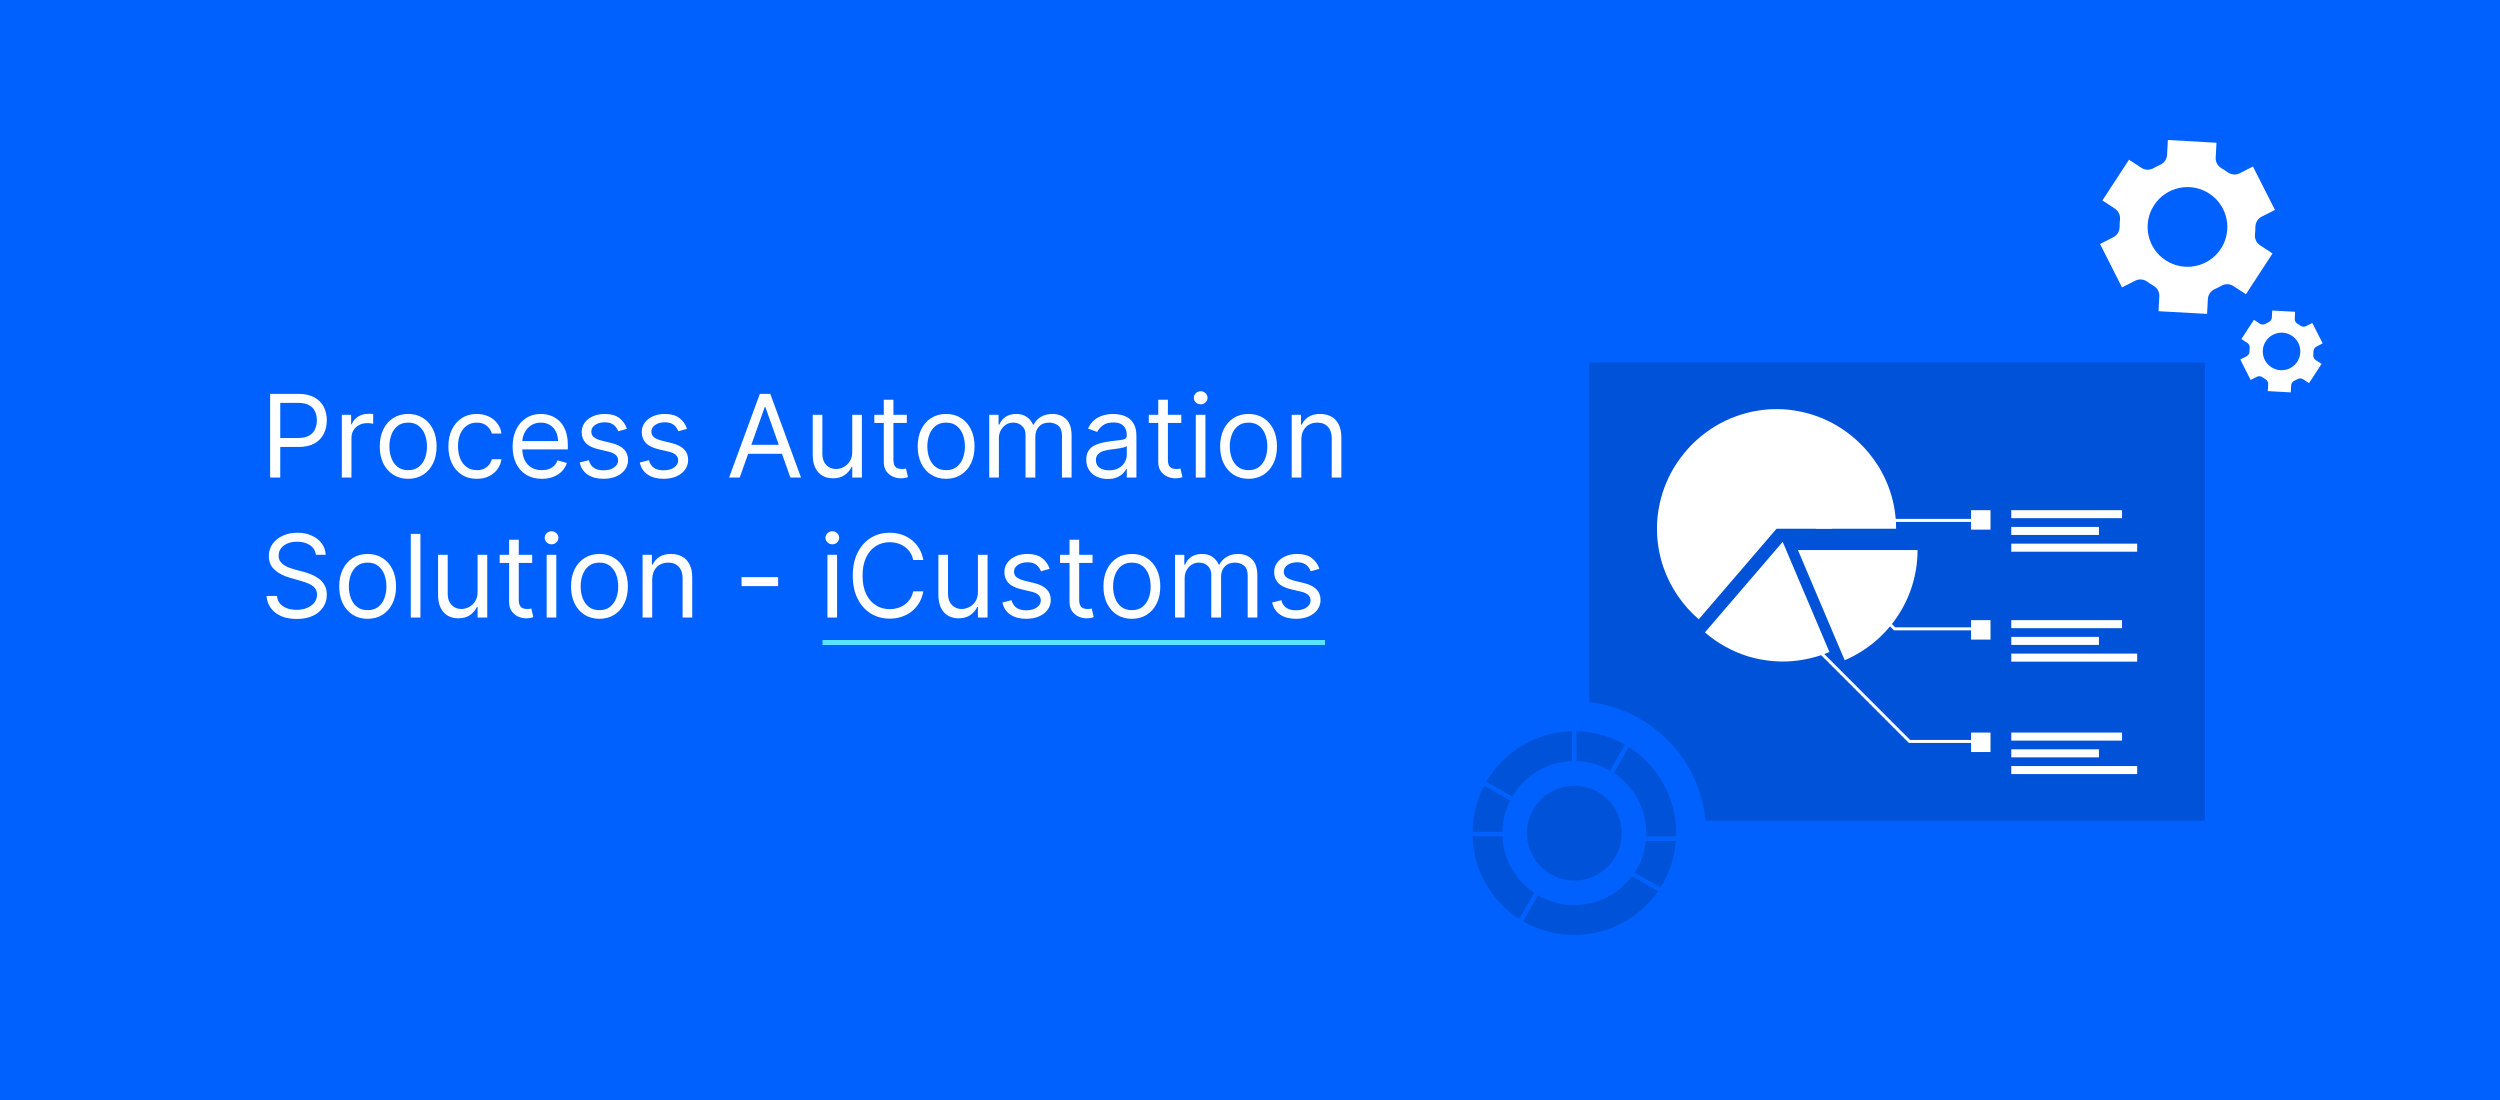 <svg xmlns="http://www.w3.org/2000/svg" width="1000" height="440" viewBox="0 0 1000 440" fill="none"><rect width="1000" height="440" fill="#0061FE"></rect><path d="M108.051 191V157.545H119.355C121.98 157.545 124.125 158.019 125.791 158.967C127.468 159.903 128.71 161.172 129.516 162.773C130.321 164.374 130.724 166.16 130.724 168.131C130.724 170.102 130.321 171.893 129.516 173.505C128.721 175.117 127.49 176.402 125.824 177.36C124.158 178.308 122.023 178.781 119.42 178.781H111.318V175.188H119.29C121.087 175.188 122.53 174.877 123.619 174.256C124.708 173.636 125.497 172.797 125.987 171.741C126.488 170.674 126.739 169.47 126.739 168.131C126.739 166.791 126.488 165.593 125.987 164.537C125.497 163.481 124.702 162.653 123.602 162.054C122.502 161.444 121.043 161.139 119.224 161.139H112.102V191H108.051ZM136.728 191V165.909H140.452V169.699H140.713C141.171 168.457 141.998 167.45 143.196 166.677C144.394 165.904 145.745 165.517 147.248 165.517C147.531 165.517 147.885 165.522 148.309 165.533C148.734 165.544 149.055 165.561 149.273 165.582V169.503C149.142 169.47 148.843 169.421 148.375 169.356C147.917 169.28 147.433 169.241 146.921 169.241C145.701 169.241 144.612 169.497 143.654 170.009C142.706 170.51 141.955 171.207 141.4 172.1C140.855 172.982 140.583 173.99 140.583 175.122V191H136.728ZM163.272 191.523C161.007 191.523 159.02 190.984 157.31 189.906C155.611 188.827 154.283 187.319 153.324 185.381C152.377 183.442 151.903 181.177 151.903 178.585C151.903 175.972 152.377 173.69 153.324 171.741C154.283 169.791 155.611 168.278 157.31 167.2C159.02 166.121 161.007 165.582 163.272 165.582C165.538 165.582 167.52 166.121 169.218 167.2C170.928 168.278 172.257 169.791 173.204 171.741C174.163 173.69 174.642 175.972 174.642 178.585C174.642 181.177 174.163 183.442 173.204 185.381C172.257 187.319 170.928 188.827 169.218 189.906C167.52 190.984 165.538 191.523 163.272 191.523ZM163.272 188.06C164.993 188.06 166.409 187.619 167.52 186.737C168.63 185.854 169.453 184.695 169.986 183.257C170.52 181.82 170.787 180.262 170.787 178.585C170.787 176.908 170.52 175.345 169.986 173.897C169.453 172.449 168.63 171.278 167.52 170.385C166.409 169.492 164.993 169.045 163.272 169.045C161.552 169.045 160.136 169.492 159.025 170.385C157.914 171.278 157.092 172.449 156.559 173.897C156.025 175.345 155.758 176.908 155.758 178.585C155.758 180.262 156.025 181.82 156.559 183.257C157.092 184.695 157.914 185.854 159.025 186.737C160.136 187.619 161.552 188.06 163.272 188.06ZM190.72 191.523C188.367 191.523 186.342 190.967 184.643 189.857C182.944 188.746 181.637 187.216 180.722 185.266C179.808 183.317 179.35 181.09 179.35 178.585C179.35 176.037 179.819 173.788 180.755 171.839C181.703 169.879 183.02 168.348 184.708 167.249C186.407 166.138 188.389 165.582 190.654 165.582C192.419 165.582 194.008 165.909 195.424 166.562C196.84 167.216 198 168.131 198.904 169.307C199.807 170.483 200.368 171.855 200.586 173.423H196.731C196.437 172.28 195.784 171.267 194.771 170.385C193.769 169.492 192.419 169.045 190.72 169.045C189.217 169.045 187.899 169.437 186.767 170.222C185.645 170.995 184.768 172.089 184.137 173.505C183.516 174.91 183.205 176.56 183.205 178.455C183.205 180.393 183.51 182.081 184.12 183.518C184.741 184.956 185.612 186.072 186.734 186.867C187.866 187.662 189.195 188.06 190.72 188.06C191.722 188.06 192.631 187.885 193.448 187.537C194.264 187.188 194.956 186.688 195.522 186.034C196.088 185.381 196.491 184.597 196.731 183.682H200.586C200.368 185.163 199.829 186.497 198.969 187.684C198.119 188.86 196.992 189.797 195.588 190.494C194.194 191.18 192.571 191.523 190.72 191.523ZM216.742 191.523C214.324 191.523 212.239 190.989 210.485 189.922C208.743 188.844 207.398 187.341 206.45 185.413C205.514 183.475 205.046 181.221 205.046 178.651C205.046 176.08 205.514 173.815 206.45 171.855C207.398 169.884 208.716 168.348 210.404 167.249C212.102 166.138 214.084 165.582 216.35 165.582C217.656 165.582 218.947 165.8 220.221 166.236C221.495 166.671 222.655 167.379 223.7 168.359C224.746 169.329 225.579 170.614 226.2 172.214C226.82 173.815 227.131 175.786 227.131 178.128V179.761H207.79V176.429H223.21C223.21 175.013 222.927 173.75 222.361 172.639C221.806 171.528 221.011 170.652 219.976 170.009C218.952 169.367 217.744 169.045 216.35 169.045C214.814 169.045 213.485 169.427 212.364 170.189C211.253 170.94 210.398 171.92 209.799 173.129C209.2 174.338 208.901 175.634 208.901 177.017V179.239C208.901 181.134 209.227 182.74 209.881 184.058C210.545 185.364 211.465 186.361 212.642 187.047C213.818 187.722 215.184 188.06 216.742 188.06C217.754 188.06 218.669 187.918 219.486 187.635C220.314 187.341 221.027 186.905 221.626 186.328C222.225 185.74 222.688 185.01 223.014 184.139L226.739 185.185C226.347 186.448 225.688 187.559 224.762 188.517C223.837 189.464 222.693 190.205 221.332 190.739C219.971 191.261 218.441 191.523 216.742 191.523ZM250.768 171.528L247.305 172.509C247.087 171.931 246.766 171.371 246.341 170.826C245.927 170.271 245.361 169.813 244.642 169.454C243.923 169.094 243.003 168.915 241.882 168.915C240.346 168.915 239.066 169.269 238.043 169.977C237.03 170.674 236.524 171.561 236.524 172.639C236.524 173.598 236.872 174.354 237.569 174.91C238.266 175.465 239.355 175.928 240.836 176.298L244.561 177.213C246.804 177.758 248.476 178.591 249.575 179.712C250.675 180.823 251.225 182.255 251.225 184.009C251.225 185.446 250.811 186.731 249.984 187.864C249.167 188.996 248.024 189.889 246.553 190.543C245.083 191.196 243.374 191.523 241.424 191.523C238.865 191.523 236.747 190.967 235.07 189.857C233.393 188.746 232.331 187.123 231.884 184.989L235.544 184.074C235.892 185.424 236.551 186.437 237.52 187.112C238.5 187.787 239.78 188.125 241.359 188.125C243.156 188.125 244.582 187.744 245.639 186.982C246.706 186.208 247.24 185.283 247.24 184.205C247.24 183.333 246.935 182.604 246.325 182.016C245.715 181.417 244.778 180.97 243.515 180.676L239.333 179.696C237.035 179.152 235.347 178.308 234.269 177.164C233.202 176.01 232.669 174.567 232.669 172.835C232.669 171.42 233.066 170.167 233.861 169.078C234.667 167.989 235.761 167.134 237.144 166.513C238.538 165.893 240.117 165.582 241.882 165.582C244.365 165.582 246.314 166.127 247.73 167.216C249.156 168.305 250.169 169.742 250.768 171.528ZM274.801 171.528L271.338 172.509C271.12 171.931 270.799 171.371 270.374 170.826C269.96 170.271 269.394 169.813 268.675 169.454C267.957 169.094 267.036 168.915 265.915 168.915C264.379 168.915 263.1 169.269 262.076 169.977C261.063 170.674 260.557 171.561 260.557 172.639C260.557 173.598 260.905 174.354 261.602 174.91C262.299 175.465 263.388 175.928 264.869 176.298L268.594 177.213C270.837 177.758 272.509 178.591 273.609 179.712C274.709 180.823 275.259 182.255 275.259 184.009C275.259 185.446 274.845 186.731 274.017 187.864C273.2 188.996 272.057 189.889 270.587 190.543C269.116 191.196 267.407 191.523 265.457 191.523C262.898 191.523 260.78 190.967 259.103 189.857C257.426 188.746 256.364 187.123 255.918 184.989L259.577 184.074C259.925 185.424 260.584 186.437 261.553 187.112C262.533 187.787 263.813 188.125 265.392 188.125C267.189 188.125 268.616 187.744 269.672 186.982C270.739 186.208 271.273 185.283 271.273 184.205C271.273 183.333 270.968 182.604 270.358 182.016C269.748 181.417 268.812 180.97 267.548 180.676L263.366 179.696C261.069 179.152 259.381 178.308 258.303 177.164C257.235 176.01 256.702 174.567 256.702 172.835C256.702 171.42 257.099 170.167 257.894 169.078C258.7 167.989 259.795 167.134 261.178 166.513C262.571 165.893 264.151 165.582 265.915 165.582C268.398 165.582 270.347 166.127 271.763 167.216C273.189 168.305 274.202 169.742 274.801 171.528ZM295.894 191H291.647L303.931 157.545H308.113L320.397 191H316.15L306.153 162.838H305.891L295.894 191ZM297.462 177.932H314.581V181.526H297.462V177.932ZM340.898 180.741V165.909H344.753V191H340.898V186.753H340.636C340.048 188.027 339.133 189.111 337.892 190.004C336.65 190.886 335.082 191.327 333.187 191.327C331.619 191.327 330.225 190.984 329.006 190.298C327.786 189.601 326.827 188.555 326.131 187.161C325.434 185.756 325.085 183.987 325.085 181.852V165.909H328.94V181.591C328.94 183.42 329.452 184.88 330.476 185.969C331.51 187.058 332.828 187.602 334.429 187.602C335.387 187.602 336.362 187.357 337.353 186.867C338.355 186.377 339.193 185.626 339.868 184.613C340.555 183.6 340.898 182.31 340.898 180.741ZM362.725 165.909V169.176H349.723V165.909H362.725ZM353.512 159.898H357.368V183.812C357.368 184.902 357.525 185.718 357.841 186.263C358.168 186.796 358.582 187.156 359.083 187.341C359.595 187.515 360.134 187.602 360.7 187.602C361.125 187.602 361.473 187.58 361.745 187.537C362.018 187.482 362.235 187.439 362.399 187.406L363.183 190.869C362.922 190.967 362.557 191.065 362.088 191.163C361.62 191.272 361.027 191.327 360.308 191.327C359.219 191.327 358.152 191.093 357.106 190.624C356.072 190.156 355.211 189.443 354.525 188.484C353.85 187.526 353.512 186.317 353.512 184.858V159.898ZM378.448 191.523C376.183 191.523 374.196 190.984 372.486 189.906C370.787 188.827 369.458 187.319 368.5 185.381C367.553 183.442 367.079 181.177 367.079 178.585C367.079 175.972 367.553 173.69 368.5 171.741C369.458 169.791 370.787 168.278 372.486 167.2C374.196 166.121 376.183 165.582 378.448 165.582C380.713 165.582 382.695 166.121 384.394 167.2C386.104 168.278 387.433 169.791 388.38 171.741C389.338 173.69 389.817 175.972 389.817 178.585C389.817 181.177 389.338 183.442 388.38 185.381C387.433 187.319 386.104 188.827 384.394 189.906C382.695 190.984 380.713 191.523 378.448 191.523ZM378.448 188.06C380.169 188.06 381.585 187.619 382.695 186.737C383.806 185.854 384.628 184.695 385.162 183.257C385.696 181.82 385.962 180.262 385.962 178.585C385.962 176.908 385.696 175.345 385.162 173.897C384.628 172.449 383.806 171.278 382.695 170.385C381.585 169.492 380.169 169.045 378.448 169.045C376.728 169.045 375.312 169.492 374.201 170.385C373.09 171.278 372.268 172.449 371.734 173.897C371.201 175.345 370.934 176.908 370.934 178.585C370.934 180.262 371.201 181.82 371.734 183.257C372.268 184.695 373.09 185.854 374.201 186.737C375.312 187.619 376.728 188.06 378.448 188.06ZM395.702 191V165.909H399.427V169.83H399.753C400.276 168.49 401.12 167.45 402.285 166.71C403.451 165.958 404.85 165.582 406.483 165.582C408.139 165.582 409.516 165.958 410.616 166.71C411.727 167.45 412.593 168.49 413.214 169.83H413.475C414.117 168.534 415.081 167.504 416.366 166.742C417.651 165.969 419.192 165.582 420.989 165.582C423.233 165.582 425.068 166.285 426.494 167.69C427.921 169.084 428.634 171.256 428.634 174.207V191H424.779V174.207C424.779 172.356 424.273 171.033 423.26 170.238C422.247 169.443 421.055 169.045 419.682 169.045C417.918 169.045 416.551 169.579 415.582 170.646C414.613 171.703 414.128 173.042 414.128 174.665V191H410.208V173.815C410.208 172.389 409.745 171.24 408.819 170.369C407.894 169.487 406.701 169.045 405.242 169.045C404.24 169.045 403.304 169.312 402.432 169.846C401.572 170.379 400.875 171.12 400.341 172.067C399.819 173.004 399.557 174.088 399.557 175.318V191H395.702ZM443.066 191.588C441.476 191.588 440.033 191.289 438.737 190.69C437.441 190.08 436.412 189.203 435.65 188.06C434.888 186.905 434.507 185.511 434.507 183.878C434.507 182.44 434.79 181.275 435.356 180.382C435.922 179.478 436.679 178.77 437.627 178.259C438.574 177.747 439.619 177.366 440.763 177.115C441.917 176.854 443.077 176.647 444.242 176.494C445.767 176.298 447.003 176.151 447.95 176.053C448.909 175.944 449.606 175.765 450.041 175.514C450.488 175.264 450.711 174.828 450.711 174.207V174.077C450.711 172.465 450.27 171.213 449.388 170.32C448.517 169.427 447.194 168.98 445.419 168.98C443.578 168.98 442.135 169.383 441.09 170.189C440.044 170.995 439.309 171.855 438.884 172.77L435.225 171.463C435.879 169.938 436.75 168.751 437.839 167.902C438.939 167.042 440.137 166.443 441.433 166.105C442.74 165.757 444.025 165.582 445.288 165.582C446.094 165.582 447.019 165.68 448.065 165.876C449.121 166.062 450.139 166.448 451.119 167.036C452.11 167.624 452.933 168.512 453.586 169.699C454.24 170.886 454.566 172.476 454.566 174.469V191H450.711V187.602H450.515C450.254 188.147 449.818 188.729 449.208 189.35C448.598 189.971 447.787 190.499 446.774 190.935C445.762 191.37 444.526 191.588 443.066 191.588ZM443.654 188.125C445.179 188.125 446.464 187.826 447.509 187.227C448.566 186.628 449.361 185.854 449.894 184.907C450.439 183.96 450.711 182.963 450.711 181.918V178.389C450.548 178.585 450.188 178.765 449.633 178.928C449.088 179.081 448.457 179.217 447.738 179.337C447.03 179.446 446.339 179.544 445.664 179.631C444.999 179.707 444.46 179.772 444.046 179.827C443.044 179.957 442.108 180.17 441.237 180.464C440.376 180.747 439.679 181.177 439.146 181.754C438.623 182.321 438.362 183.094 438.362 184.074C438.362 185.413 438.857 186.426 439.848 187.112C440.85 187.787 442.119 188.125 443.654 188.125ZM472.515 165.909V169.176H459.512V165.909H472.515ZM463.301 159.898H467.157V183.812C467.157 184.902 467.315 185.718 467.63 186.263C467.957 186.796 468.371 187.156 468.872 187.341C469.384 187.515 469.923 187.602 470.489 187.602C470.914 187.602 471.262 187.58 471.534 187.537C471.807 187.482 472.025 187.439 472.188 187.406L472.972 190.869C472.711 190.967 472.346 191.065 471.877 191.163C471.409 191.272 470.816 191.327 470.097 191.327C469.008 191.327 467.941 191.093 466.895 190.624C465.861 190.156 465 189.443 464.314 188.484C463.639 187.526 463.301 186.317 463.301 184.858V159.898ZM478.314 191V165.909H482.169V191H478.314ZM480.274 161.727C479.522 161.727 478.874 161.471 478.33 160.96C477.796 160.448 477.529 159.832 477.529 159.114C477.529 158.395 477.796 157.78 478.33 157.268C478.874 156.756 479.522 156.5 480.274 156.5C481.025 156.5 481.668 156.756 482.201 157.268C482.746 157.78 483.018 158.395 483.018 159.114C483.018 159.832 482.746 160.448 482.201 160.96C481.668 161.471 481.025 161.727 480.274 161.727ZM499.423 191.523C497.158 191.523 495.17 190.984 493.46 189.906C491.762 188.827 490.433 187.319 489.475 185.381C488.527 183.442 488.053 181.177 488.053 178.585C488.053 175.972 488.527 173.69 489.475 171.741C490.433 169.791 491.762 168.278 493.46 167.2C495.17 166.121 497.158 165.582 499.423 165.582C501.688 165.582 503.67 166.121 505.369 167.2C507.079 168.278 508.407 169.791 509.355 171.741C510.313 173.69 510.792 175.972 510.792 178.585C510.792 181.177 510.313 183.442 509.355 185.381C508.407 187.319 507.079 188.827 505.369 189.906C503.67 190.984 501.688 191.523 499.423 191.523ZM499.423 188.06C501.143 188.06 502.559 187.619 503.67 186.737C504.781 185.854 505.603 184.695 506.137 183.257C506.67 181.82 506.937 180.262 506.937 178.585C506.937 176.908 506.67 175.345 506.137 173.897C505.603 172.449 504.781 171.278 503.67 170.385C502.559 169.492 501.143 169.045 499.423 169.045C497.702 169.045 496.286 169.492 495.176 170.385C494.065 171.278 493.243 172.449 492.709 173.897C492.175 175.345 491.909 176.908 491.909 178.585C491.909 180.262 492.175 181.82 492.709 183.257C493.243 184.695 494.065 185.854 495.176 186.737C496.286 187.619 497.702 188.06 499.423 188.06ZM520.532 175.906V191H516.677V165.909H520.401V169.83H520.728C521.316 168.555 522.209 167.532 523.407 166.759C524.605 165.974 526.151 165.582 528.046 165.582C529.745 165.582 531.232 165.931 532.506 166.628C533.78 167.314 534.771 168.359 535.479 169.764C536.187 171.158 536.54 172.922 536.54 175.057V191H532.685V175.318C532.685 173.347 532.174 171.812 531.15 170.712C530.126 169.601 528.721 169.045 526.935 169.045C525.705 169.045 524.605 169.312 523.636 169.846C522.677 170.379 521.92 171.158 521.365 172.182C520.81 173.205 520.532 174.447 520.532 175.906ZM126.347 221.909C126.151 220.254 125.356 218.969 123.962 218.054C122.568 217.139 120.858 216.682 118.832 216.682C117.351 216.682 116.055 216.921 114.945 217.401C113.845 217.88 112.984 218.539 112.364 219.377C111.754 220.216 111.449 221.169 111.449 222.236C111.449 223.129 111.661 223.897 112.086 224.539C112.522 225.171 113.077 225.699 113.752 226.124C114.427 226.537 115.135 226.88 115.876 227.153C116.616 227.414 117.297 227.626 117.918 227.79L121.315 228.705C122.187 228.933 123.156 229.249 124.223 229.652C125.301 230.055 126.33 230.605 127.31 231.302C128.301 231.988 129.118 232.87 129.761 233.948C130.403 235.026 130.724 236.349 130.724 237.918C130.724 239.725 130.251 241.359 129.303 242.818C128.367 244.277 126.995 245.437 125.187 246.298C123.39 247.158 121.206 247.588 118.636 247.588C116.241 247.588 114.166 247.201 112.413 246.428C110.67 245.655 109.298 244.577 108.296 243.194C107.305 241.811 106.744 240.205 106.614 238.375H110.795C110.904 239.638 111.329 240.684 112.07 241.511C112.821 242.328 113.768 242.938 114.912 243.341C116.066 243.733 117.308 243.929 118.636 243.929C120.183 243.929 121.571 243.679 122.802 243.178C124.032 242.666 125.007 241.958 125.726 241.054C126.445 240.139 126.804 239.072 126.804 237.852C126.804 236.741 126.494 235.838 125.873 235.141C125.252 234.444 124.435 233.877 123.423 233.442C122.41 233.006 121.315 232.625 120.139 232.298L116.023 231.122C113.409 230.371 111.34 229.298 109.815 227.904C108.291 226.51 107.528 224.686 107.528 222.432C107.528 220.559 108.035 218.925 109.048 217.531C110.071 216.126 111.443 215.037 113.164 214.264C114.896 213.48 116.829 213.088 118.963 213.088C121.119 213.088 123.036 213.475 124.713 214.248C126.39 215.01 127.719 216.056 128.699 217.384C129.69 218.713 130.213 220.221 130.267 221.909H126.347ZM147.056 247.523C144.79 247.523 142.803 246.984 141.093 245.906C139.394 244.827 138.066 243.319 137.107 241.381C136.16 239.442 135.686 237.177 135.686 234.585C135.686 231.972 136.16 229.69 137.107 227.741C138.066 225.791 139.394 224.278 141.093 223.2C142.803 222.121 144.79 221.582 147.056 221.582C149.321 221.582 151.303 222.121 153.002 223.2C154.711 224.278 156.04 225.791 156.987 227.741C157.946 229.69 158.425 231.972 158.425 234.585C158.425 237.177 157.946 239.442 156.987 241.381C156.04 243.319 154.711 244.827 153.002 245.906C151.303 246.984 149.321 247.523 147.056 247.523ZM147.056 244.06C148.776 244.06 150.192 243.619 151.303 242.737C152.414 241.854 153.236 240.695 153.769 239.257C154.303 237.82 154.57 236.262 154.57 234.585C154.57 232.908 154.303 231.345 153.769 229.897C153.236 228.449 152.414 227.278 151.303 226.385C150.192 225.492 148.776 225.045 147.056 225.045C145.335 225.045 143.919 225.492 142.808 226.385C141.698 227.278 140.875 228.449 140.342 229.897C139.808 231.345 139.541 232.908 139.541 234.585C139.541 236.262 139.808 237.82 140.342 239.257C140.875 240.695 141.698 241.854 142.808 242.737C143.919 243.619 145.335 244.06 147.056 244.06ZM168.165 213.545V247H164.31V213.545H168.165ZM191.038 236.741V221.909H194.893V247H191.038V242.753H190.777C190.189 244.027 189.274 245.111 188.032 246.004C186.791 246.886 185.223 247.327 183.328 247.327C181.76 247.327 180.366 246.984 179.146 246.298C177.926 245.601 176.968 244.555 176.271 243.161C175.574 241.756 175.226 239.987 175.226 237.852V221.909H179.081V237.591C179.081 239.42 179.593 240.88 180.616 241.969C181.651 243.058 182.969 243.602 184.569 243.602C185.528 243.602 186.502 243.357 187.493 242.867C188.495 242.377 189.334 241.626 190.009 240.613C190.695 239.6 191.038 238.31 191.038 236.741ZM212.866 221.909V225.176H199.863V221.909H212.866ZM203.653 215.898H207.508V239.812C207.508 240.902 207.666 241.718 207.982 242.263C208.309 242.796 208.722 243.156 209.223 243.341C209.735 243.515 210.274 243.602 210.841 243.602C211.265 243.602 211.614 243.58 211.886 243.537C212.158 243.482 212.376 243.439 212.539 243.406L213.324 246.869C213.062 246.967 212.697 247.065 212.229 247.163C211.761 247.272 211.167 247.327 210.449 247.327C209.359 247.327 208.292 247.093 207.247 246.624C206.212 246.156 205.352 245.443 204.666 244.484C203.991 243.526 203.653 242.317 203.653 240.858V215.898ZM218.665 247V221.909H222.52V247H218.665ZM220.625 217.727C219.874 217.727 219.226 217.471 218.681 216.96C218.148 216.448 217.881 215.832 217.881 215.114C217.881 214.395 218.148 213.78 218.681 213.268C219.226 212.756 219.874 212.5 220.625 212.5C221.377 212.5 222.019 212.756 222.553 213.268C223.097 213.78 223.37 214.395 223.37 215.114C223.37 215.832 223.097 216.448 222.553 216.96C222.019 217.471 221.377 217.727 220.625 217.727ZM239.774 247.523C237.509 247.523 235.522 246.984 233.812 245.906C232.113 244.827 230.785 243.319 229.826 241.381C228.879 239.442 228.405 237.177 228.405 234.585C228.405 231.972 228.879 229.69 229.826 227.741C230.785 225.791 232.113 224.278 233.812 223.2C235.522 222.121 237.509 221.582 239.774 221.582C242.039 221.582 244.021 222.121 245.72 223.2C247.43 224.278 248.759 225.791 249.706 227.741C250.664 229.69 251.144 231.972 251.144 234.585C251.144 237.177 250.664 239.442 249.706 241.381C248.759 243.319 247.43 244.827 245.72 245.906C244.021 246.984 242.039 247.523 239.774 247.523ZM239.774 244.06C241.495 244.06 242.911 243.619 244.021 242.737C245.132 241.854 245.954 240.695 246.488 239.257C247.022 237.82 247.289 236.262 247.289 234.585C247.289 232.908 247.022 231.345 246.488 229.897C245.954 228.449 245.132 227.278 244.021 226.385C242.911 225.492 241.495 225.045 239.774 225.045C238.054 225.045 236.638 225.492 235.527 226.385C234.416 227.278 233.594 228.449 233.061 229.897C232.527 231.345 232.26 232.908 232.26 234.585C232.26 236.262 232.527 237.82 233.061 239.257C233.594 240.695 234.416 241.854 235.527 242.737C236.638 243.619 238.054 244.06 239.774 244.06ZM260.884 231.906V247H257.028V221.909H260.753V225.83H261.08C261.668 224.555 262.561 223.532 263.759 222.759C264.956 221.974 266.503 221.582 268.398 221.582C270.097 221.582 271.583 221.931 272.857 222.628C274.131 223.314 275.122 224.359 275.83 225.764C276.538 227.158 276.892 228.922 276.892 231.057V247H273.037V231.318C273.037 229.347 272.525 227.812 271.501 226.712C270.478 225.601 269.073 225.045 267.287 225.045C266.056 225.045 264.956 225.312 263.987 225.846C263.029 226.379 262.272 227.158 261.717 228.182C261.161 229.205 260.884 230.447 260.884 231.906ZM311.249 230.861V234.455H296.613V230.861H311.249ZM330.97 247V221.909H334.825V247H330.97ZM332.93 217.727C332.179 217.727 331.531 217.471 330.986 216.96C330.453 216.448 330.186 215.832 330.186 215.114C330.186 214.395 330.453 213.78 330.986 213.268C331.531 212.756 332.179 212.5 332.93 212.5C333.681 212.5 334.324 212.756 334.858 213.268C335.402 213.78 335.674 214.395 335.674 215.114C335.674 215.832 335.402 216.448 334.858 216.96C334.324 217.471 333.681 217.727 332.93 217.727ZM369.329 224H365.278C365.038 222.835 364.619 221.811 364.02 220.929C363.432 220.047 362.713 219.306 361.864 218.707C361.025 218.098 360.094 217.64 359.07 217.335C358.047 217.03 356.98 216.878 355.869 216.878C353.843 216.878 352.008 217.39 350.364 218.413C348.73 219.437 347.429 220.945 346.46 222.938C345.501 224.931 345.022 227.376 345.022 230.273C345.022 233.17 345.501 235.614 346.46 237.607C347.429 239.6 348.73 241.108 350.364 242.132C352.008 243.156 353.843 243.668 355.869 243.668C356.98 243.668 358.047 243.515 359.07 243.21C360.094 242.905 361.025 242.453 361.864 241.854C362.713 241.245 363.432 240.499 364.02 239.616C364.619 238.723 365.038 237.7 365.278 236.545H369.329C369.024 238.255 368.469 239.785 367.663 241.136C366.857 242.486 365.855 243.635 364.657 244.582C363.459 245.519 362.114 246.232 360.622 246.722C359.141 247.212 357.557 247.457 355.869 247.457C353.016 247.457 350.478 246.76 348.257 245.366C346.035 243.973 344.287 241.991 343.013 239.42C341.739 236.85 341.102 233.801 341.102 230.273C341.102 226.744 341.739 223.695 343.013 221.125C344.287 218.555 346.035 216.573 348.257 215.179C350.478 213.785 353.016 213.088 355.869 213.088C357.557 213.088 359.141 213.333 360.622 213.823C362.114 214.313 363.459 215.032 364.657 215.979C365.855 216.916 366.857 218.059 367.663 219.41C368.469 220.749 369.024 222.279 369.329 224ZM391.165 236.741V221.909H395.02V247H391.165V242.753H390.904C390.316 244.027 389.401 245.111 388.159 246.004C386.918 246.886 385.35 247.327 383.455 247.327C381.887 247.327 380.493 246.984 379.273 246.298C378.053 245.601 377.095 244.555 376.398 243.161C375.701 241.756 375.353 239.987 375.353 237.852V221.909H379.208V237.591C379.208 239.42 379.72 240.88 380.743 241.969C381.778 243.058 383.096 243.602 384.696 243.602C385.655 243.602 386.629 243.357 387.62 242.867C388.622 242.377 389.461 241.626 390.136 240.613C390.822 239.6 391.165 238.31 391.165 236.741ZM419.854 227.528L416.391 228.509C416.173 227.931 415.852 227.371 415.427 226.826C415.013 226.271 414.447 225.813 413.728 225.454C413.009 225.094 412.089 224.915 410.968 224.915C409.432 224.915 408.152 225.269 407.129 225.977C406.116 226.674 405.61 227.561 405.61 228.639C405.61 229.598 405.958 230.354 406.655 230.91C407.352 231.465 408.441 231.928 409.922 232.298L413.646 233.213C415.89 233.758 417.561 234.591 418.661 235.712C419.761 236.823 420.311 238.255 420.311 240.009C420.311 241.446 419.897 242.731 419.07 243.864C418.253 244.996 417.11 245.889 415.639 246.543C414.169 247.196 412.459 247.523 410.51 247.523C407.951 247.523 405.833 246.967 404.156 245.857C402.479 244.746 401.417 243.123 400.97 240.989L404.629 240.074C404.978 241.424 405.637 242.437 406.606 243.112C407.586 243.787 408.866 244.125 410.445 244.125C412.242 244.125 413.668 243.744 414.725 242.982C415.792 242.208 416.325 241.283 416.325 240.205C416.325 239.333 416.021 238.604 415.411 238.016C414.801 237.417 413.864 236.97 412.601 236.676L408.419 235.696C406.121 235.152 404.433 234.308 403.355 233.164C402.288 232.01 401.754 230.567 401.754 228.835C401.754 227.42 402.152 226.167 402.947 225.078C403.753 223.989 404.847 223.134 406.23 222.513C407.624 221.893 409.203 221.582 410.968 221.582C413.45 221.582 415.4 222.127 416.816 223.216C418.242 224.305 419.255 225.742 419.854 227.528ZM437.026 221.909V225.176H424.023V221.909H437.026ZM427.813 215.898H431.668V239.812C431.668 240.902 431.826 241.718 432.142 242.263C432.469 242.796 432.883 243.156 433.384 243.341C433.895 243.515 434.434 243.602 435.001 243.602C435.425 243.602 435.774 243.58 436.046 243.537C436.318 243.482 436.536 243.439 436.7 243.406L437.484 246.869C437.222 246.967 436.857 247.065 436.389 247.163C435.921 247.272 435.327 247.327 434.609 247.327C433.52 247.327 432.452 247.093 431.407 246.624C430.372 246.156 429.512 245.443 428.826 244.484C428.151 243.526 427.813 242.317 427.813 240.858V215.898ZM452.749 247.523C450.484 247.523 448.496 246.984 446.787 245.906C445.088 244.827 443.759 243.319 442.801 241.381C441.853 239.442 441.38 237.177 441.38 234.585C441.38 231.972 441.853 229.69 442.801 227.741C443.759 225.791 445.088 224.278 446.787 223.2C448.496 222.121 450.484 221.582 452.749 221.582C455.014 221.582 456.996 222.121 458.695 223.2C460.405 224.278 461.733 225.791 462.681 227.741C463.639 229.69 464.118 231.972 464.118 234.585C464.118 237.177 463.639 239.442 462.681 241.381C461.733 243.319 460.405 244.827 458.695 245.906C456.996 246.984 455.014 247.523 452.749 247.523ZM452.749 244.06C454.47 244.06 455.885 243.619 456.996 242.737C458.107 241.854 458.929 240.695 459.463 239.257C459.996 237.82 460.263 236.262 460.263 234.585C460.263 232.908 459.996 231.345 459.463 229.897C458.929 228.449 458.107 227.278 456.996 226.385C455.885 225.492 454.47 225.045 452.749 225.045C451.028 225.045 449.613 225.492 448.502 226.385C447.391 227.278 446.569 228.449 446.035 229.897C445.502 231.345 445.235 232.908 445.235 234.585C445.235 236.262 445.502 237.82 446.035 239.257C446.569 240.695 447.391 241.854 448.502 242.737C449.613 243.619 451.028 244.06 452.749 244.06ZM470.003 247V221.909H473.727V225.83H474.054C474.577 224.49 475.421 223.45 476.586 222.71C477.751 221.958 479.151 221.582 480.784 221.582C482.44 221.582 483.817 221.958 484.917 222.71C486.028 223.45 486.894 224.49 487.514 225.83H487.776C488.418 224.534 489.382 223.504 490.667 222.742C491.952 221.969 493.493 221.582 495.29 221.582C497.533 221.582 499.368 222.285 500.795 223.69C502.222 225.084 502.935 227.256 502.935 230.207V247H499.08V230.207C499.08 228.356 498.573 227.033 497.561 226.238C496.548 225.443 495.355 225.045 493.983 225.045C492.219 225.045 490.852 225.579 489.883 226.646C488.914 227.703 488.429 229.042 488.429 230.665V247H484.509V229.815C484.509 228.389 484.046 227.24 483.12 226.369C482.195 225.487 481.002 225.045 479.543 225.045C478.541 225.045 477.604 225.312 476.733 225.846C475.873 226.379 475.176 227.12 474.642 228.067C474.119 229.004 473.858 230.088 473.858 231.318V247H470.003ZM527.756 227.528L524.293 228.509C524.075 227.931 523.754 227.371 523.329 226.826C522.916 226.271 522.349 225.813 521.631 225.454C520.912 225.094 519.992 224.915 518.87 224.915C517.334 224.915 516.055 225.269 515.031 225.977C514.018 226.674 513.512 227.561 513.512 228.639C513.512 229.598 513.86 230.354 514.557 230.91C515.254 231.465 516.343 231.928 517.824 232.298L521.549 233.213C523.792 233.758 525.464 234.591 526.564 235.712C527.664 236.823 528.214 238.255 528.214 240.009C528.214 241.446 527.8 242.731 526.972 243.864C526.155 244.996 525.012 245.889 523.542 246.543C522.072 247.196 520.362 247.523 518.412 247.523C515.853 247.523 513.735 246.967 512.058 245.857C510.381 244.746 509.319 243.123 508.873 240.989L512.532 240.074C512.88 241.424 513.539 242.437 514.508 243.112C515.488 243.787 516.768 244.125 518.347 244.125C520.144 244.125 521.571 243.744 522.627 242.982C523.694 242.208 524.228 241.283 524.228 240.205C524.228 239.333 523.923 238.604 523.313 238.016C522.703 237.417 521.767 236.97 520.503 236.676L516.322 235.696C514.024 235.152 512.336 234.308 511.258 233.164C510.19 232.01 509.657 230.567 509.657 228.835C509.657 227.42 510.054 226.167 510.849 225.078C511.655 223.989 512.75 223.134 514.133 222.513C515.527 221.893 517.106 221.582 518.87 221.582C521.353 221.582 523.302 222.127 524.718 223.216C526.144 224.305 527.157 225.742 527.756 227.528Z" fill="white"></path><line x1="329" y1="257" x2="530" y2="257" stroke="#57E4FF" stroke-width="2"></line><g clip-path="url(#clip0_6439_3051)"><path opacity="0.5" d="M881.998 145V328.296H682.217C679.91 303.455 660.39 283.604 635.688 280.834V145H881.998Z" fill="#0044B2"></path><path d="M767.024 220.02C767.024 239.782 755.01 256.792 737.868 264.09L719.164 220.02H767.007H767.024Z" fill="white"></path><path d="M713.077 216.734L731.763 260.787C731.763 260.787 731.71 260.84 731.675 260.84C730.219 261.426 728.747 261.995 727.291 262.438C722.642 263.859 717.886 264.605 713.095 264.605C708.303 264.605 703.37 263.823 698.863 262.438C692.581 260.432 686.849 257.183 681.969 252.957L713.077 216.734Z" fill="white"></path><path d="M758.439 211.496H710.614L679.506 247.719C673.17 242.25 668.255 235.165 665.433 227.104C665.291 226.731 665.185 226.376 665.078 226.038C664.99 225.754 664.883 225.435 664.794 225.133C664.67 224.76 664.581 224.387 664.475 224.032C664.297 223.446 664.155 222.86 664.049 222.31C663.907 221.724 663.783 221.155 663.676 220.552C663.552 219.966 663.463 219.38 663.357 218.794C663.215 217.942 663.108 217.072 663.02 216.202C662.949 215.527 662.896 214.834 662.86 214.16V214.035C662.807 213.201 662.789 212.348 662.789 211.496C662.789 210.821 662.807 210.147 662.825 209.472C662.842 209.152 662.86 208.868 662.878 208.584C662.913 207.927 662.949 207.288 663.038 206.631C663.108 205.832 663.215 205.033 663.357 204.234C663.446 203.612 663.552 202.991 663.694 202.387C663.747 201.961 663.854 201.571 663.943 201.162C664.067 200.612 664.173 200.079 664.333 199.546C664.723 198.037 665.185 196.546 665.717 195.107C666.267 193.634 666.888 192.213 667.545 190.81C667.9 190.118 668.237 189.425 668.61 188.751C668.982 188.076 669.373 187.401 669.763 186.744C669.763 186.744 669.763 186.738 669.763 186.726C670.189 186.087 670.597 185.448 671.023 184.809C671.875 183.548 672.815 182.323 673.774 181.133C674.253 180.547 674.767 179.961 675.264 179.411C678.37 175.984 681.954 173.037 685.894 170.622C686.533 170.213 687.207 169.84 687.899 169.45C689.248 168.704 690.632 168.047 692.052 167.426C692.123 167.408 692.212 167.372 692.265 167.337C694.341 166.485 696.506 165.739 698.724 165.171C699.31 165.011 699.895 164.886 700.499 164.744C700.818 164.673 701.102 164.602 701.386 164.567C702.025 164.425 702.681 164.318 703.374 164.212C704.154 164.07 704.953 163.981 705.752 163.892C706.39 163.821 707.047 163.768 707.704 163.732C707.987 163.715 708.289 163.697 708.591 163.679C709.265 163.661 709.94 163.644 710.614 163.644C711.288 163.644 711.963 163.661 712.637 163.679C712.921 163.697 713.24 163.715 713.524 163.732C714.181 163.768 714.82 163.803 715.476 163.892C716.275 163.963 717.073 164.07 717.872 164.212C718.493 164.301 719.114 164.407 719.717 164.549C720.126 164.602 720.534 164.709 720.942 164.798C721.492 164.922 722.024 165.029 722.557 165.188C724.065 165.579 725.556 166.041 726.993 166.573C727.65 166.804 728.289 167.07 728.945 167.337C729.087 167.39 729.211 167.461 729.353 167.514C730.01 167.798 730.649 168.1 731.305 168.402C731.873 168.669 732.441 168.97 732.991 169.254C733.328 169.432 733.63 169.61 733.949 169.787C734.553 170.142 735.138 170.48 735.724 170.853C736.221 171.137 736.718 171.474 737.197 171.794C737.925 172.273 738.599 172.788 739.291 173.285C739.877 173.729 740.444 174.173 740.995 174.652C741.048 174.706 741.137 174.777 741.208 174.83C741.74 175.256 742.237 175.7 742.716 176.144C743.284 176.677 743.852 177.191 744.384 177.742C744.934 178.292 745.449 178.825 745.981 179.411C746.478 179.979 746.993 180.565 747.472 181.133C748.927 182.909 750.276 184.773 751.5 186.726C751.5 186.726 751.5 186.732 751.5 186.744C754.304 191.361 756.362 196.439 757.48 201.89C757.942 204.198 758.261 206.595 758.385 209.028C758.421 209.845 758.439 210.662 758.439 211.478V211.496Z" fill="white"></path><path d="M794.995 297.169H763.55L705.344 238.947L706.196 238.095L764.047 295.98H794.995V297.169Z" fill="white"></path><path d="M709.048 235.254H702.5V241.806H709.048V235.254Z" fill="white"></path><path d="M794.991 252.123H757.583L732.438 226.98L733.289 226.128L758.08 250.933H794.991V252.123Z" fill="white"></path><path d="M736.15 223.286H729.602V229.838H736.15V223.286Z" fill="white"></path><path d="M794.977 207.555H730.453V208.762H794.977V207.555Z" fill="white"></path><path d="M732.868 204.873H726.32V211.425H732.868V204.873Z" fill="white"></path><path d="M848.819 293.032H804.508V296.246H848.819V293.032Z" fill="white"></path><path d="M839.573 299.727H804.508V302.94H839.573V299.727Z" fill="white"></path><path d="M854.87 306.42H804.508V309.634H854.87V306.42Z" fill="white"></path><path d="M796.202 293.032H788.43V300.809H796.202V293.032Z" fill="white"></path><path d="M848.819 248.057H804.508V251.27H848.819V248.057Z" fill="white"></path><path d="M839.573 254.75H804.508V257.964H839.573V254.75Z" fill="white"></path><path d="M854.87 261.444H804.508V264.658H854.87V261.444Z" fill="white"></path><path d="M796.202 248.057H788.43V255.834H796.202V248.057Z" fill="white"></path><path d="M848.819 204.074H804.508V207.27H848.819V204.074Z" fill="white"></path><path d="M839.573 210.769H804.508V213.982H839.573V210.769Z" fill="white"></path><path d="M854.87 217.463H804.508V220.677H854.87V217.463Z" fill="white"></path><path d="M796.202 204.074H788.43V211.851H796.202V204.074Z" fill="white"></path><g opacity="0.5"><path d="M670.347 336.356C669.833 343.175 667.65 349.514 664.207 354.983L653.844 348.999C656.275 345.288 657.854 340.991 658.369 336.374H670.365L670.347 336.356Z" fill="#0044B2"></path><path d="M670.472 333.232C670.472 333.658 670.472 334.102 670.436 334.528H658.476C658.493 334.102 658.511 333.658 658.511 333.232C658.511 323.164 653.365 314.322 645.539 309.172L651.519 298.803C662.894 306.047 670.454 318.761 670.454 333.232H670.472Z" fill="#0044B2"></path><path d="M649.976 297.862L644.013 308.231C640.038 305.958 635.495 304.591 630.633 304.449V292.481C637.66 292.623 644.262 294.559 649.976 297.862Z" fill="#0044B2"></path><path d="M628.822 292.481V304.449C618.636 304.751 609.781 310.362 604.918 318.636L594.555 312.67C601.476 300.845 614.217 292.801 628.822 292.499V292.481Z" fill="#0044B2"></path><path d="M604.048 320.234C602.132 323.998 601.032 328.242 600.961 332.734H589C589.071 326.058 590.757 319.772 593.685 314.25L604.048 320.234Z" fill="#0044B2"></path><path d="M613.682 357.167L607.702 367.537C596.771 360.505 589.424 348.378 589.016 334.546H600.976C601.384 343.974 606.335 352.231 613.682 357.167Z" fill="#0044B2"></path><path d="M663.174 356.474C655.827 367.075 643.582 374 629.723 374C622.252 374 615.26 371.993 609.227 368.46L615.207 358.108C619.466 360.612 624.435 362.032 629.705 362.032C639.146 362.032 647.522 357.486 652.775 350.455L663.156 356.457L663.174 356.474Z" fill="#0044B2"></path></g><path opacity="0.5" d="M629.726 352.213C640.193 352.213 648.678 343.723 648.678 333.25C648.678 322.776 640.193 314.286 629.726 314.286C619.259 314.286 610.773 322.776 610.773 333.25C610.773 343.723 619.259 352.213 629.726 352.213Z" fill="#0044B2"></path></g><g clip-path="url(#clip1_6439_3051)"><path d="M863.388 124.48L882.828 125.55L883.148 119.6C883.248 117.85 884.338 116.33 885.938 115.63C886.828 115.24 887.688 114.8 888.538 114.32C890.048 113.45 891.918 113.47 893.378 114.43L898.368 117.69L909.018 101.38L904.028 98.12C902.568 97.16 901.798 95.46 901.988 93.73C902.098 92.76 902.148 91.79 902.148 90.82C902.148 89.07 903.098 87.46 904.668 86.67L909.988 83.98L901.188 66.61L895.858 69.32C894.298 70.11 892.438 69.9 891.018 68.87C890.638 68.59 890.238 68.32 889.838 68.06C889.438 67.8 889.028 67.55 888.618 67.31C887.108 66.43 886.178 64.83 886.268 63.09L886.598 57.1L867.148 56L866.818 61.97C866.718 63.72 865.628 65.24 864.018 65.94C863.138 66.33 862.268 66.76 861.428 67.25C859.918 68.12 858.048 68.1 856.588 67.14L851.598 63.88L840.958 80.18L845.948 83.44C847.408 84.39 848.178 86.09 847.998 87.83C847.898 88.79 847.838 89.76 847.848 90.73C847.848 92.48 846.898 94.09 845.338 94.89L840.008 97.59L848.808 114.96L854.138 112.26C855.698 111.47 857.548 111.68 858.958 112.71C859.348 112.99 859.738 113.26 860.148 113.53C860.548 113.79 860.958 114.04 861.368 114.28C862.888 115.16 863.828 116.77 863.728 118.53L863.398 124.49L863.388 124.48ZM866.268 104.13C858.898 99.32 856.818 89.44 861.638 82.07C866.448 74.7 876.338 72.61 883.708 77.42C891.078 82.23 893.158 92.13 888.348 99.5C883.538 106.87 873.648 108.94 866.278 104.12L866.268 104.13Z" fill="white"></path><path d="M907.159 156.45L916.309 156.95L916.459 154.15C916.499 153.33 917.019 152.61 917.769 152.28C918.189 152.1 918.599 151.89 918.989 151.66C919.699 151.25 920.579 151.26 921.269 151.71L923.619 153.24L928.629 145.56L926.279 144.03C925.589 143.58 925.229 142.78 925.319 141.96C925.369 141.5 925.389 141.05 925.389 140.59C925.389 139.76 925.839 139.01 926.569 138.63L929.069 137.36L924.929 129.18L922.419 130.46C921.679 130.83 920.809 130.73 920.139 130.25C919.959 130.12 919.769 129.99 919.579 129.87C919.389 129.75 919.199 129.63 919.009 129.52C918.299 129.11 917.859 128.35 917.899 127.53L918.049 124.71L908.899 124.21L908.739 127.02C908.689 127.84 908.179 128.56 907.419 128.89C906.999 129.07 906.599 129.28 906.199 129.51C905.489 129.92 904.609 129.91 903.919 129.46L901.569 127.93L896.559 135.61L898.909 137.14C899.599 137.59 899.959 138.39 899.869 139.21C899.819 139.66 899.799 140.12 899.799 140.57C899.799 141.4 899.349 142.15 898.619 142.53L896.109 143.8L900.249 151.98L902.759 150.71C903.489 150.34 904.359 150.44 905.029 150.92C905.209 151.05 905.399 151.18 905.589 151.31C905.779 151.43 905.969 151.55 906.159 151.66C906.869 152.08 907.319 152.83 907.269 153.66L907.119 156.47L907.159 156.45ZM908.519 146.87C905.049 144.6 904.069 139.95 906.339 136.48C908.609 133.01 913.259 132.02 916.729 134.29C920.199 136.56 921.179 141.22 918.909 144.69C916.639 148.16 911.989 149.13 908.509 146.87H908.519Z" fill="white"></path></g><defs><clipPath id="clip0_6439_3051"><rect width="293" height="229" fill="white" transform="translate(589 145)"></rect></clipPath><clipPath id="clip1_6439_3051"><rect width="89.1" height="100.95" fill="white" transform="translate(840 56)"></rect></clipPath></defs></svg>